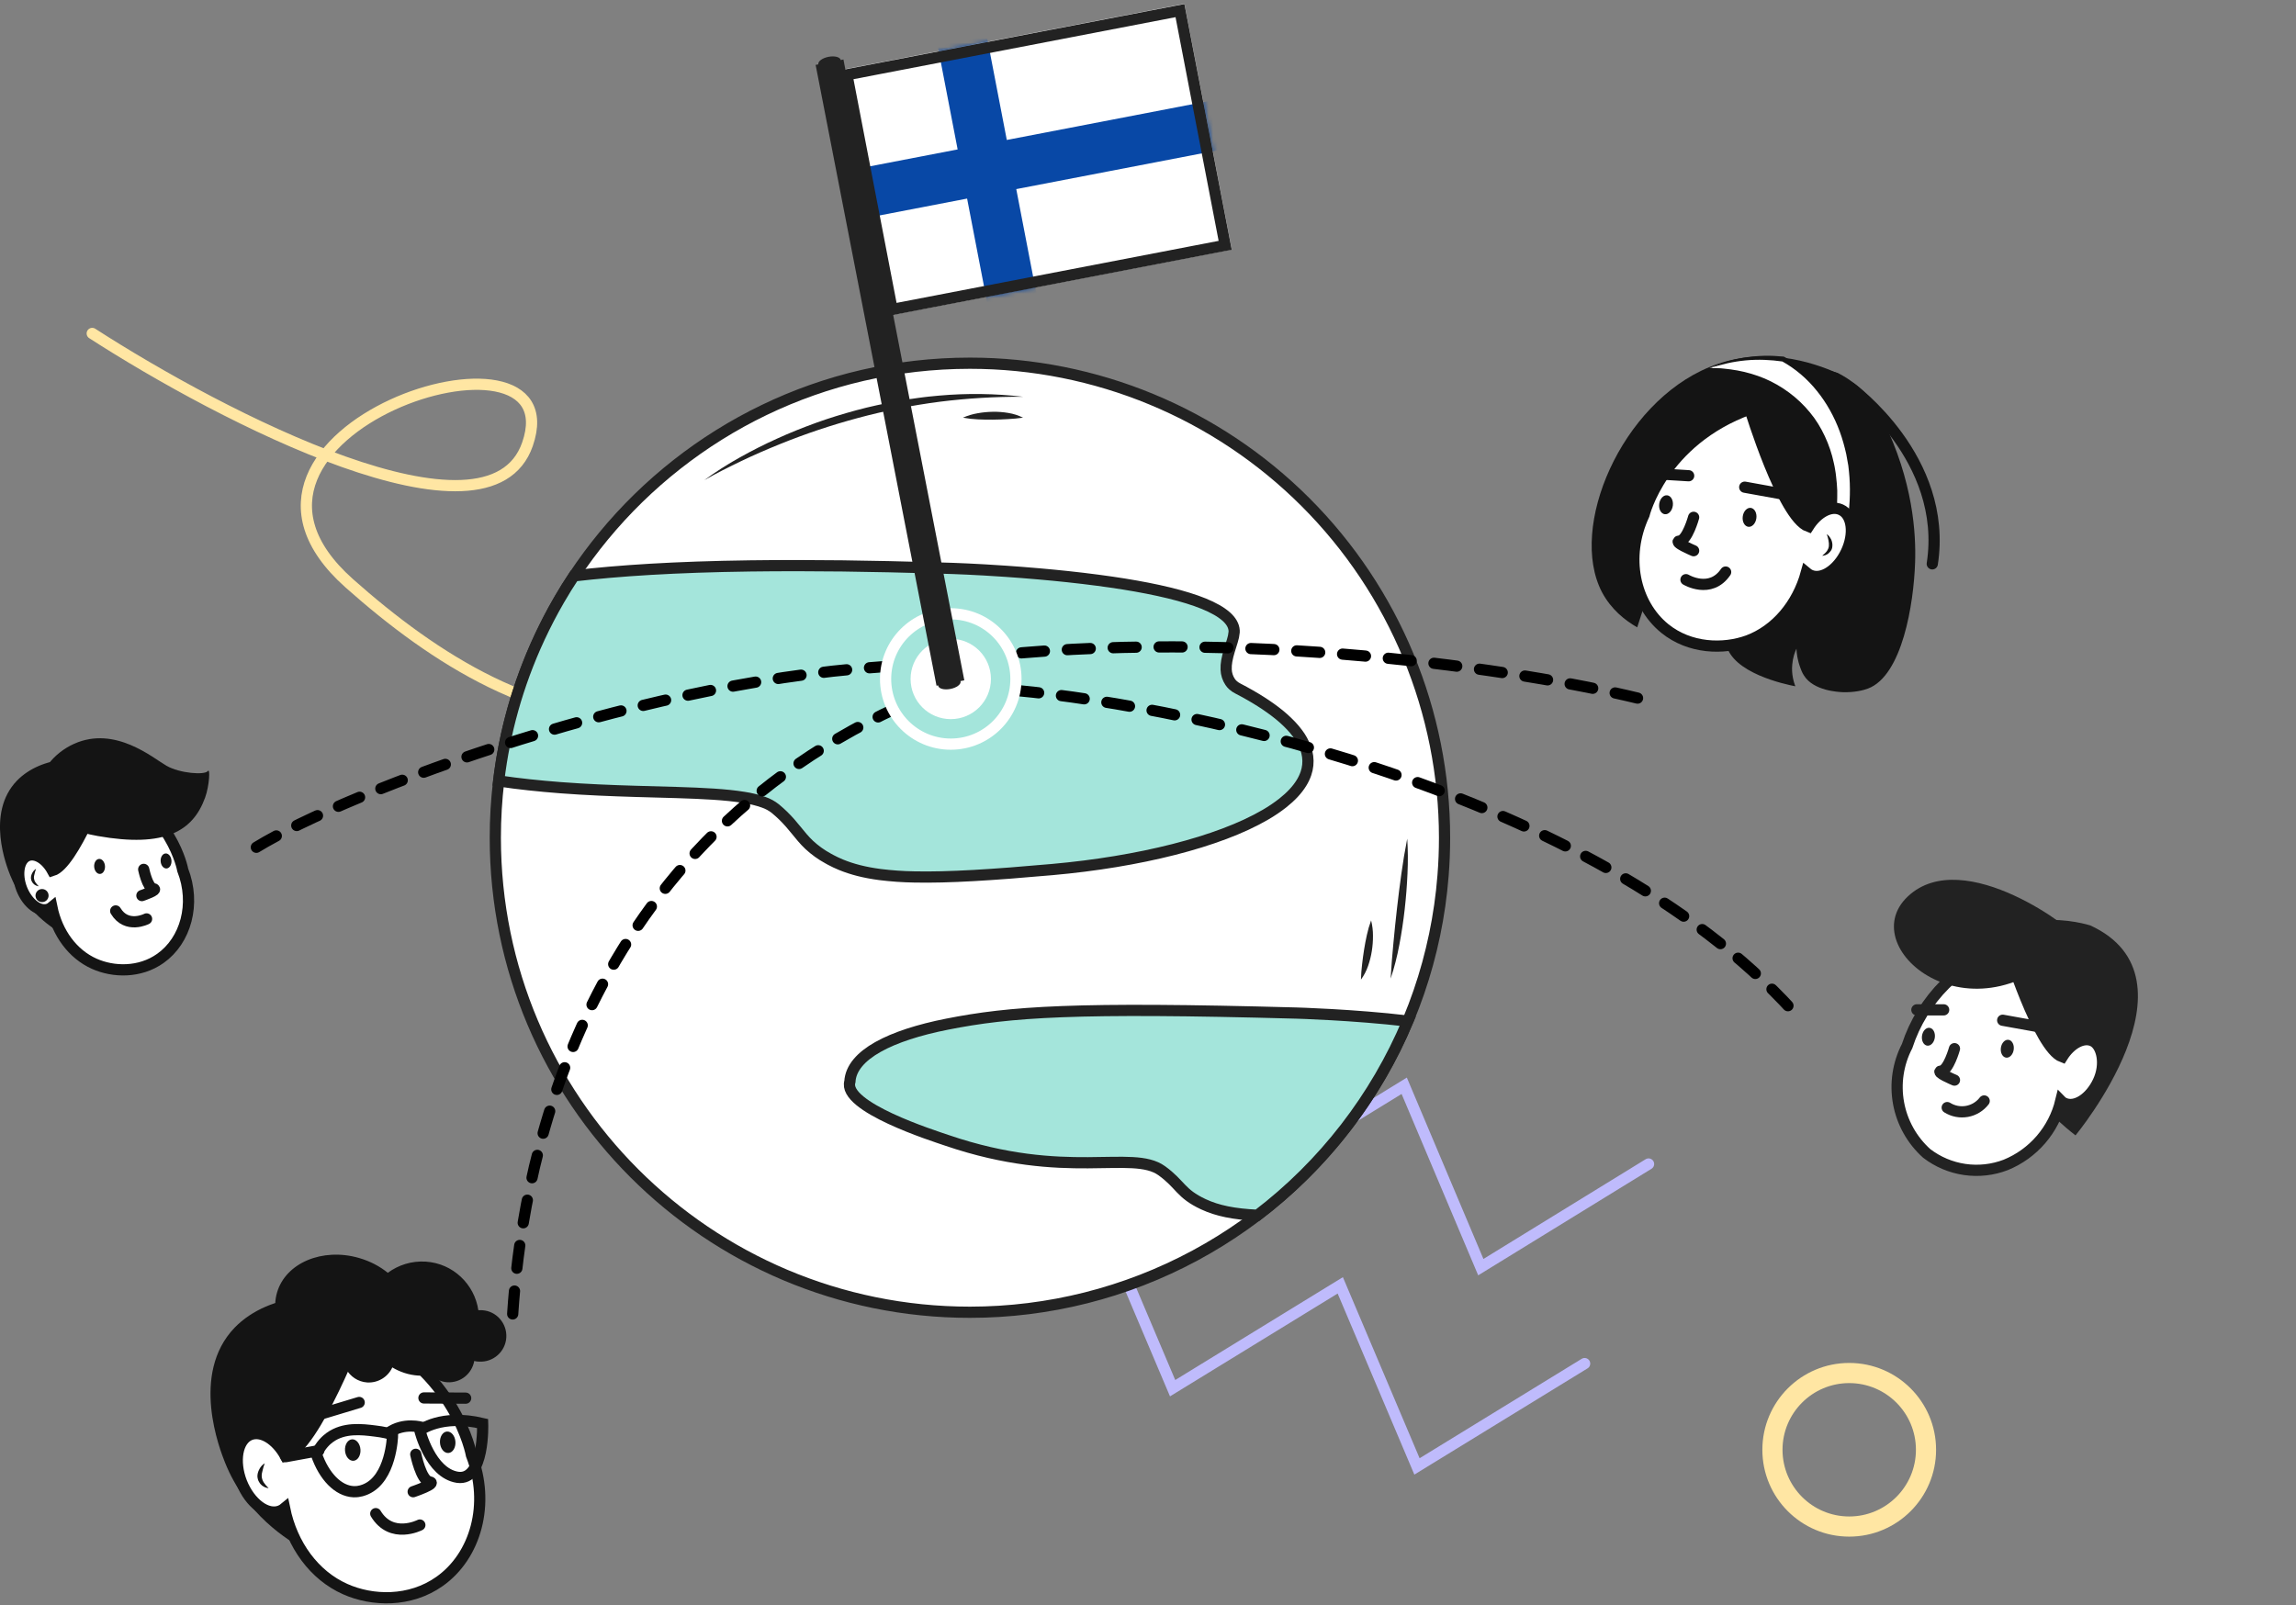 <?xml version="1.0" encoding="UTF-8"?> <svg xmlns="http://www.w3.org/2000/svg" width="512" height="358" viewBox="0 0 512 358" fill="none"><rect x="0" y="0" width="512" height="358" fill="#808080" stroke="none"/><path d="M20.567 74.374C49.339 92.949 109.03 123.894 117.626 99.083C128.372 68.069 39.836 96.259 77.873 130.092C115.909 163.925 172.278 190.689 227 84.5" stroke="#FFE6A3" stroke-width="2.5" stroke-linecap="round"></path><path d="M221.236 247.73L258.644 224.726L275.727 265.181L313.134 242.177L330.217 282.633L367.624 259.628" stroke="#BFBBFC" stroke-width="2.5" stroke-miterlimit="10" stroke-linecap="round"></path><path d="M207 292.179L244.386 269.242L261.49 309.631L298.876 286.693L315.981 327.082L353.366 304.144" stroke="#BFBBFC" stroke-width="2.5" stroke-miterlimit="10" stroke-linecap="round"></path><path d="M322.13 186.852C322.13 189.704 322.018 192.53 321.794 195.329C320.395 213.1 314.505 230.225 304.675 245.096C295.033 259.724 281.91 271.73 266.484 280.037C251.058 288.344 233.812 292.693 216.292 292.693C157.838 292.693 110.453 245.306 110.453 186.852C110.452 182.617 110.703 178.386 111.207 174.182C111.274 173.612 111.348 173.046 111.424 172.481C113.557 156.74 119.228 141.686 128.011 128.45C130.051 125.373 132.25 122.404 134.599 119.556C154.012 96.019 183.4 81.013 216.292 81.013C244.362 81.013 271.282 92.164 291.131 112.013C310.98 131.861 322.13 158.782 322.13 186.852Z" fill="white" stroke="#222222" stroke-width="2.5" stroke-miterlimit="10"></path><path d="M313.943 227.741C306.75 244.866 295.189 259.803 280.416 271.061C275.169 270.823 271.467 270.057 268.368 268.614C263.19 266.203 263.317 264.204 259.08 261.136C252.435 256.325 237.766 263.436 211.173 254.358C208.125 253.315 187.817 246.893 189.523 241.24C189.888 235.232 198.66 230.921 211.173 228.442C225.322 225.649 239.543 224.602 289.089 225.962C289.089 225.962 301.721 226.312 313.943 227.741Z" fill="#A4E5DB" stroke="#222222" stroke-width="2.5" stroke-miterlimit="10"></path><path d="M291.212 172.548C290.96 173.275 290.627 173.972 290.22 174.625C289.266 176.188 287.849 177.688 286.043 179.114C284.832 180.061 283.557 180.924 282.227 181.695C271.787 187.815 253.893 192.24 234.649 193.95C221.292 195.143 211.477 195.765 203.899 195.601C201.33 195.561 198.766 195.381 196.217 195.062C192.837 194.618 190.003 193.898 187.501 192.863C186.702 192.531 185.936 192.168 185.197 191.773C185.006 191.67 184.822 191.57 184.644 191.467C183.13 190.642 181.724 189.631 180.46 188.459C179.917 187.945 179.402 187.402 178.917 186.833C178.022 185.798 177.218 184.729 176.195 183.567C175.735 183.045 175.229 182.504 174.65 181.938C174.137 181.44 173.567 180.92 172.918 180.381C172.138 179.759 171.258 179.275 170.316 178.95C168.863 178.442 167.366 178.075 165.843 177.852C161.891 177.201 156.763 176.951 150.838 176.767C147.933 176.677 144.837 176.603 141.593 176.507C136.388 176.35 130.807 176.135 125.033 175.696C122.708 175.52 120.354 175.303 117.972 175.047C115.73 174.809 113.469 174.518 111.203 174.182C111.27 173.612 111.344 173.046 111.42 172.481C111.444 172.302 111.47 172.123 111.494 171.944C111.593 171.291 111.691 170.636 111.787 169.981C111.996 168.684 112.227 167.393 112.482 166.11C112.614 165.45 112.751 164.792 112.894 164.135C113.18 162.822 113.491 161.517 113.827 160.221C114.002 159.553 114.181 158.888 114.366 158.225C114.738 156.894 115.136 155.574 115.559 154.265C115.778 153.588 116.002 152.915 116.236 152.243C116.702 150.893 117.195 149.555 117.715 148.231C117.985 147.544 118.262 146.86 118.545 146.179C119.116 144.809 119.714 143.453 120.341 142.113C120.659 141.416 120.991 140.724 121.338 140.035C122.025 138.639 122.74 137.262 123.485 135.904C123.876 135.195 124.273 134.49 124.677 133.791C125.728 131.973 126.834 130.191 127.995 128.443C137.958 127.279 150.416 126.454 167.301 126.225C170.799 126.177 174.487 126.156 178.363 126.163C184.431 126.163 191.005 126.246 198.146 126.401C201.167 126.466 204.298 126.546 207.537 126.64C209.182 126.687 210.856 126.738 212.558 126.792C212.558 126.792 217.328 126.945 224.257 127.42C226.537 127.577 229.046 127.768 231.696 128.002C235.851 128.364 240.348 128.832 244.815 129.421C246.792 129.681 248.763 129.967 250.697 130.277C254.215 130.845 257.614 131.498 260.696 132.25C262.179 132.612 263.587 132.996 264.906 133.404C267.424 134.184 269.607 135.052 271.305 136.028C272.079 136.455 272.805 136.963 273.471 137.545C274.525 138.499 275.141 139.527 275.21 140.646C275.217 140.758 275.217 140.872 275.21 140.984C275.151 141.656 275.015 142.319 274.804 142.959C274.408 144.302 273.829 145.862 273.564 147.432C273.449 148.066 273.404 148.712 273.428 149.356C273.465 150.333 273.771 151.28 274.313 152.092C274.494 152.366 274.709 152.616 274.954 152.834C275.271 153.118 275.624 153.359 276.004 153.55C276.481 153.788 276.958 154.048 277.409 154.296C279.193 155.268 280.797 156.232 282.222 157.189C282.983 157.7 283.691 158.206 284.355 158.711C285.61 159.656 286.788 160.701 287.875 161.836C288.374 162.361 288.843 162.914 289.28 163.491C290.079 164.525 290.713 165.677 291.16 166.904C291.37 167.495 291.518 168.105 291.601 168.727C291.772 170.013 291.639 171.322 291.212 172.548Z" fill="#A4E5DB" stroke="#222222" stroke-width="2.5" stroke-miterlimit="10"></path><path d="M157.055 107.101C159.57 105.255 162.2 103.571 164.928 102.056C167.647 100.527 170.434 99.119 173.29 97.831C176.135 96.531 179.045 95.374 181.986 94.307C184.928 93.24 187.927 92.332 190.946 91.509C193.965 90.687 197.034 90.039 200.112 89.464C201.664 89.216 203.216 88.945 204.768 88.754C205.544 88.661 206.32 88.533 207.096 88.463L209.424 88.238C215.651 87.685 221.919 87.771 228.128 88.494C221.924 88.465 215.724 88.835 209.568 89.604C203.44 90.397 197.371 91.6 191.404 93.205C185.432 94.805 179.564 96.771 173.834 99.092C170.966 100.256 168.122 101.482 165.328 102.825C162.534 104.167 159.752 105.549 157.055 107.101Z" fill="#222222"></path><path d="M214.734 93.159C215.791 92.691 216.901 92.359 218.04 92.169C219.159 91.969 220.292 91.862 221.428 91.847C222.569 91.83 223.709 91.915 224.835 92.103C225.982 92.286 227.094 92.642 228.133 93.159C226.969 93.337 225.863 93.415 224.757 93.481C223.652 93.547 222.553 93.59 221.451 93.601C220.349 93.613 219.243 93.601 218.13 93.543C216.99 93.496 215.856 93.367 214.734 93.159Z" fill="#222222"></path><path d="M305.752 205.297C306.034 206.417 306.174 207.568 306.168 208.723C306.177 209.859 306.091 210.994 305.913 212.116C305.738 213.244 305.46 214.353 305.085 215.431C304.711 216.53 304.173 217.566 303.487 218.503C303.508 217.326 303.619 216.223 303.74 215.122C303.862 214.02 304.006 212.931 304.181 211.843C304.356 210.755 304.554 209.667 304.8 208.579C305.039 207.464 305.357 206.367 305.752 205.297Z" fill="#222222"></path><path d="M313.807 187.064C313.973 189.578 313.992 192.204 313.863 194.88C313.75 197.509 313.543 200.16 313.243 202.808C312.945 205.468 312.546 208.115 312.052 210.715C311.557 213.364 310.901 215.914 310.108 218.275C310.254 215.543 310.484 212.958 310.724 210.374C310.965 207.79 311.227 205.227 311.519 202.659C311.812 200.091 312.129 197.516 312.494 194.928C312.855 192.28 313.294 189.652 313.807 187.064Z" fill="#222222"></path><path d="M412.369 304C401.673 304 393 312.673 393 323.369C393 334.066 401.673 342.739 412.369 342.739C423.066 342.739 431.739 334.066 431.739 323.369C431.739 312.673 423.066 304 412.369 304ZM412.369 338.245C404.161 338.245 397.494 331.578 397.494 323.369C397.494 315.161 404.161 308.494 412.369 308.494C420.578 308.494 427.245 315.144 427.245 323.369C427.245 331.578 420.578 338.245 412.369 338.245Z" fill="#FFE6A3"></path><path d="M357.224 132.059C359.266 135.929 362.413 138.396 365.093 139.928C366.029 136.993 367.007 134.058 367.943 131.123C368.07 133.292 368.666 137.035 371.26 139.885C376.62 145.755 386.275 143.33 387.679 142.99C397.632 140.523 404.905 124.402 408.138 101.604C408.606 98.499 408.946 95.224 409.244 91.863C409.499 89.056 409.669 86.206 409.797 83.271C407.16 82.08 402.821 80.421 397.632 79.784C393.251 79.231 388.274 79.401 383.128 81.145C382.49 81.357 381.852 81.612 381.214 81.868C361.52 89.949 349.695 117.597 357.224 132.059Z" fill="#141414"></path><path d="M419.871 93.607C426.677 107.431 427.272 119.128 427.06 125.466C426.762 134.653 424.21 150.689 416.554 153.581C415.575 153.964 413.491 154.474 410.939 154.389C410.046 154.347 404.431 154.134 402.262 150.646C401.837 150.008 401.539 149.157 401.454 148.902C400.816 147.201 400.646 145.712 400.603 144.691C400.22 145.499 399.795 146.69 399.667 148.222C399.455 150.391 400.008 152.135 400.348 153.071C398.136 152.645 386.184 150.136 384.908 143.585C383.929 138.524 390.31 133.675 395.754 128.486C402.9 121.723 412.045 110.919 419.871 93.607Z" fill="#141414"></path><path d="M398.557 135.504C400.599 134.951 412.509 131.421 418.506 119.001C419.399 117.129 425.907 103.178 418.931 91.566C416.081 86.887 412.168 84.378 409.829 83.187C409.829 83.187 396.473 78.678 389.2 86.079C386.35 88.971 385.627 92.417 384.861 96.202C382.139 108.92 385.967 123.935 395.41 132.867C396.643 134.058 397.792 134.951 398.557 135.504Z" fill="#141414"></path><path d="M381.206 82.081C386.651 82.294 396.434 83.995 403.324 92.587C405.749 95.607 407.237 98.797 408.173 101.817C410.215 108.538 409.279 114.365 409.066 115.599L412.171 117.002C414.128 107.942 412.895 99.095 409.322 92.077C406.642 86.845 402.644 82.592 397.71 79.997C393.329 79.444 388.352 79.614 383.205 81.358C382.482 81.614 381.844 81.826 381.206 82.081Z" fill="white"></path><path d="M381.118 82.124C381.373 82.166 381.629 82.209 381.926 82.251L382.734 82.379C383.245 82.421 383.755 82.507 384.266 82.634C384.776 82.719 385.286 82.847 385.797 82.932L387.286 83.315C389.285 83.825 391.199 84.506 393.028 85.399C396.686 87.143 399.961 89.652 402.556 92.757C403.874 94.289 405.023 95.99 405.958 97.776C406.937 99.563 407.66 101.477 408.213 103.434C408.468 104.412 408.723 105.433 408.851 106.454C409.021 107.474 409.106 108.495 409.148 109.516C409.191 110.537 409.191 111.558 409.106 112.579C409.063 113.599 408.936 114.62 408.723 115.641L408.681 115.854L408.851 115.939C409.872 116.407 410.892 116.917 411.913 117.428L412.253 117.598L412.339 117.215C413.147 113.727 413.615 110.154 413.487 106.539C413.402 102.923 412.721 99.35 411.53 95.905C410.935 94.204 410.212 92.502 409.361 90.928C408.468 89.355 407.49 87.823 406.299 86.42C405.15 85.016 403.832 83.74 402.428 82.549C401.024 81.401 399.451 80.422 397.834 79.572L397.707 79.529H397.622C396.218 79.401 394.772 79.316 393.368 79.359C391.964 79.401 390.518 79.529 389.115 79.742C387.711 79.954 386.35 80.252 384.989 80.677C384.308 80.89 383.67 81.103 382.99 81.358C382.649 81.486 382.267 81.656 381.969 81.826C381.756 81.826 381.458 81.996 381.118 82.124ZM381.288 82.081C381.629 81.954 381.969 81.868 382.309 81.783C382.649 81.698 382.905 81.613 383.245 81.528C383.925 81.358 384.606 81.188 385.244 81.018C386.605 80.72 387.966 80.507 389.327 80.38C392.092 80.125 394.857 80.252 397.536 80.635L397.324 80.55C400.344 82.209 403.023 84.506 405.193 87.228C407.362 89.908 409.063 93.013 410.254 96.245C410.85 97.862 411.318 99.563 411.701 101.264C411.871 102.115 411.998 102.966 412.168 103.859C412.253 104.71 412.381 105.603 412.424 106.454C412.551 108.197 412.551 109.941 412.466 111.685C412.381 113.429 412.126 115.173 411.828 116.917L412.296 116.704C411.275 116.279 410.212 115.811 409.191 115.343L409.319 115.641C409.489 114.62 409.574 113.557 409.659 112.536C409.701 111.515 409.701 110.452 409.701 109.431C409.659 108.41 409.574 107.347 409.446 106.326C409.404 105.816 409.319 105.305 409.234 104.795C409.148 104.284 409.063 103.774 408.936 103.263C408.51 101.222 407.83 99.223 406.937 97.309C406.043 95.394 404.938 93.566 403.576 91.949C400.897 88.674 397.366 86.079 393.496 84.421C391.539 83.612 389.54 83.017 387.456 82.634C386.435 82.464 385.372 82.294 384.351 82.209C383.84 82.166 383.33 82.124 382.777 82.124C382.522 82.124 382.267 82.081 382.054 82.124C381.799 82.039 381.543 82.081 381.288 82.081Z" fill="#141414"></path><path d="M411.696 123.127C409.782 127.168 406.209 129.465 403.657 128.274C403.36 128.146 403.062 127.934 402.807 127.721C400.85 134.867 396.044 140.566 389.791 142.906C384.304 144.905 376.818 144.692 371.246 140.184C364.44 134.654 362.229 124.19 366.61 114.833C366.61 114.833 370.608 98.329 390.216 91.226C390.216 91.226 397.532 115.343 403.275 117.427C405.274 114.28 408.294 112.664 410.505 113.684C413.1 114.833 413.61 119.086 411.696 123.127Z" fill="white" stroke="#141414" stroke-width="2.5" stroke-miterlimit="10" stroke-linecap="round"></path><path d="M368.315 105.603L376.566 106.113" stroke="#141414" stroke-width="2.5" stroke-miterlimit="10" stroke-linecap="round"></path><path d="M389.069 108.666L399.66 110.58" stroke="#141414" stroke-width="2.5" stroke-miterlimit="10" stroke-linecap="round"></path><path d="M371.232 114.694C370.394 114.581 369.841 113.546 369.998 112.382C370.154 111.218 370.961 110.365 371.799 110.478C372.637 110.591 373.19 111.626 373.033 112.79C372.877 113.954 372.07 114.806 371.232 114.694Z" fill="#141414"></path><path d="M389.861 117.499C389.023 117.387 388.47 116.352 388.627 115.188C388.783 114.024 389.59 113.171 390.428 113.284C391.266 113.396 391.818 114.431 391.662 115.596C391.506 116.76 390.699 117.612 389.861 117.499Z" fill="#141414"></path><path d="M375.965 129.295C375.965 129.295 381.41 132.57 384.812 127.593L375.965 129.295Z" fill="white"></path><path d="M375.965 129.295C375.965 129.295 381.41 132.57 384.812 127.593" stroke="#141414" stroke-width="2.5" stroke-miterlimit="10" stroke-linecap="round"></path><path d="M377.672 115.386C377.672 115.386 376.268 120.49 374.567 120.66C372.908 120.83 377.672 122.83 377.672 122.83" fill="white"></path><path d="M377.672 115.386C377.672 115.386 376.268 120.49 374.567 120.66C372.908 120.83 377.672 122.83 377.672 122.83" stroke="#141414" stroke-width="2.5" stroke-miterlimit="10" stroke-linecap="round"></path><path d="M407.367 119.129C407.367 119.129 409.919 122.446 406.346 123.978L407.367 119.129Z" fill="white"></path><path d="M407.365 119.129C407.535 119.639 407.663 120.064 407.748 120.532C407.833 121 407.875 121.426 407.833 121.808C407.79 122.234 407.62 122.574 407.365 122.957C407.237 123.127 407.067 123.297 406.897 123.467C406.727 123.637 406.514 123.765 406.344 123.978C406.599 123.935 406.854 123.893 407.11 123.807C407.322 123.68 407.62 123.595 407.79 123.382C408.003 123.212 408.173 122.999 408.343 122.744C408.428 122.617 408.471 122.489 408.513 122.361C408.556 122.234 408.598 122.064 408.598 121.936C408.683 121.383 408.556 120.788 408.343 120.32C408.088 119.852 407.79 119.426 407.365 119.129Z" fill="#141414"></path><path d="M412.771 86.547C412.771 86.547 434.507 102.284 430.891 125.764" stroke="#141414" stroke-width="2.5" stroke-miterlimit="10" stroke-linecap="round"></path><path d="M14.552 208.688C12.201 207.412 5.518 203.382 2.261 195.188C1.488 193.24 -3.213 181.385 3.772 174.131C9.213 168.522 19.657 167.817 24.359 172.485C26.441 174.534 26.81 177.086 27.314 180.21C28.825 189.781 25.098 200.729 17.239 206.875C16.164 207.715 15.191 208.319 14.552 208.688Z" fill="#141414"></path><path d="M4.846 198.278C6.156 201.569 8.842 203.584 10.891 202.744C11.126 202.644 11.361 202.509 11.563 202.341C12.738 208.084 16.197 212.819 21.033 214.969C25.231 216.849 31.142 217.051 35.776 213.76C41.419 209.763 43.702 201.636 40.747 194.046C40.747 194.046 38.43 180.848 23.351 174.198C23.351 174.198 16.331 192.804 11.697 194.181C10.287 191.595 7.969 190.15 6.189 190.856C4.174 191.662 3.57 194.987 4.846 198.278Z" fill="white" stroke="#141414" stroke-width="2.5" stroke-miterlimit="10" stroke-linecap="round"></path><path d="M35.824 192.117C35.761 191.192 36.25 190.405 36.916 190.359C37.582 190.313 38.173 191.026 38.237 191.952C38.3 192.877 37.812 193.664 37.145 193.71C36.479 193.755 35.888 193.042 35.824 192.117Z" fill="#141414"></path><path d="M21 193.335C20.937 192.41 21.425 191.623 22.092 191.577C22.758 191.532 23.349 192.245 23.413 193.17C23.476 194.095 22.987 194.882 22.321 194.928C21.655 194.974 21.064 194.261 21 193.335Z" fill="#141414"></path><path d="M32.684 204.961C32.684 204.961 28.251 207.245 25.799 203.181L32.684 204.961Z" fill="white"></path><path d="M32.684 204.961C32.684 204.961 28.251 207.245 25.799 203.181" stroke="#141414" stroke-width="2.5" stroke-miterlimit="10" stroke-linecap="round"></path><path d="M32.044 193.912C32.044 193.912 32.884 198.009 34.194 198.211C35.504 198.446 31.641 199.755 31.641 199.755" fill="white"></path><path d="M32.044 193.912C32.044 193.912 32.884 198.009 34.194 198.211C35.504 198.446 31.641 199.755 31.641 199.755" stroke="#141414" stroke-width="2.5" stroke-miterlimit="10" stroke-linecap="round"></path><path d="M8.046 193.792C8.046 193.792 5.863 196.277 8.617 197.688L8.046 193.792Z" fill="white"></path><path d="M8.044 193.792C7.675 193.994 7.406 194.33 7.204 194.699C7.003 195.068 6.869 195.505 6.902 195.942C6.936 196.042 6.936 196.177 6.969 196.277C7.003 196.378 7.036 196.513 7.104 196.613C7.204 196.815 7.339 197.016 7.507 197.151C7.641 197.319 7.842 197.386 8.044 197.52C8.245 197.587 8.447 197.654 8.648 197.688C8.514 197.52 8.38 197.386 8.245 197.251C8.145 197.083 8.01 196.983 7.91 196.815C7.708 196.513 7.607 196.21 7.574 195.908C7.54 195.572 7.607 195.236 7.708 194.9C7.775 194.531 7.91 194.162 8.044 193.792Z" fill="#141414"></path><path d="M21.766 186.467C36.834 189.138 43.046 185.348 45.738 177.906C46.708 175.223 46.897 171.224 46.349 171.977C45.664 172.919 40.121 172.512 37.125 170.8C34.128 169.087 25.683 161.795 16.522 165.904C7.361 170.014 2.931 183.128 21.766 186.467Z" fill="#141414"></path><ellipse cx="1.46" cy="1.46" rx="1.46" ry="1.46" transform="matrix(-1 0 0 1 10.836 198.296)" fill="#141414"></ellipse><path d="M67.725 345.476C64.368 343.654 54.823 337.899 50.171 326.196C49.068 323.414 42.353 306.484 52.329 296.124C60.099 288.115 75.015 287.108 81.73 293.774C84.703 296.7 85.231 300.345 85.95 304.805C88.108 318.474 82.785 334.11 71.562 342.886C70.027 344.086 68.636 344.949 67.725 345.476Z" fill="#141414"></path><path d="M53.863 330.609C55.733 335.309 59.57 338.187 62.496 336.988C62.832 336.844 63.167 336.652 63.455 336.412C65.134 344.613 70.074 351.376 76.98 354.445C82.975 357.131 91.416 357.419 98.035 352.719C106.093 347.011 109.354 335.405 105.133 324.566C105.133 324.566 101.824 305.717 80.29 296.221C80.29 296.221 70.266 322.791 63.647 324.758C61.633 321.065 58.323 319.002 55.782 320.009C52.904 321.16 52.041 325.909 53.863 330.609Z" fill="white" stroke="#141414" stroke-width="2.5" stroke-miterlimit="10" stroke-linecap="round"></path><path d="M103.84 311.856L94.535 311.808" stroke="#141414" stroke-width="2.5" stroke-miterlimit="10" stroke-linecap="round"></path><path d="M80.098 312.815L68.491 316.317" stroke="#141414" stroke-width="2.5" stroke-miterlimit="10" stroke-linecap="round"></path><path d="M98.114 321.811C98.023 320.49 98.721 319.366 99.672 319.3C100.624 319.235 101.468 320.254 101.559 321.575C101.649 322.896 100.951 324.02 100 324.085C99.049 324.151 98.204 323.132 98.114 321.811Z" fill="#141414"></path><path d="M76.938 323.55C76.847 322.229 77.545 321.105 78.497 321.04C79.448 320.975 80.293 321.993 80.383 323.314C80.474 324.636 79.776 325.76 78.824 325.825C77.873 325.89 77.028 324.872 76.938 323.55Z" fill="#141414"></path><path d="M93.625 340.153C93.625 340.153 87.294 343.415 83.793 337.611L93.625 340.153Z" fill="white"></path><path d="M93.625 340.153C93.625 340.153 87.294 343.415 83.793 337.611" stroke="#141414" stroke-width="2.5" stroke-miterlimit="10" stroke-linecap="round"></path><path d="M92.711 324.374C92.711 324.374 93.91 330.225 95.781 330.513C97.651 330.849 92.136 332.719 92.136 332.719" fill="white"></path><path d="M92.711 324.374C92.711 324.374 93.91 330.225 95.781 330.513C97.651 330.849 92.136 332.719 92.136 332.719" stroke="#141414" stroke-width="2.5" stroke-miterlimit="10" stroke-linecap="round"></path><path d="M59.044 326.388C59.044 326.388 55.927 329.937 59.859 331.951L59.044 326.388Z" fill="white"></path><path d="M59.039 326.388C58.511 326.675 58.128 327.155 57.84 327.683C57.552 328.21 57.36 328.834 57.408 329.457C57.456 329.601 57.456 329.793 57.504 329.937C57.552 330.081 57.6 330.273 57.696 330.416C57.84 330.704 58.032 330.992 58.272 331.184C58.464 331.424 58.751 331.52 59.039 331.711C59.327 331.807 59.615 331.903 59.902 331.951C59.711 331.711 59.519 331.52 59.327 331.328C59.183 331.088 58.991 330.944 58.847 330.704C58.559 330.273 58.416 329.841 58.368 329.409C58.32 328.93 58.416 328.45 58.559 327.97C58.655 327.443 58.847 326.915 59.039 326.388Z" fill="#141414"></path><path d="M107.628 317.515C107.628 317.515 108.107 330.417 102.016 329.505C95.925 328.546 93.623 319.05 93.623 319.05C93.623 319.05 98.371 315.309 107.628 317.515Z" stroke="#141414" stroke-width="2.5" stroke-miterlimit="10" stroke-linecap="round"></path><path d="M70.561 324.374C72.24 329.266 75.405 332.575 78.858 332.719C80.201 332.767 81.208 332.335 81.64 332.143C87.155 329.697 87.539 320.681 87.539 319.961C86.724 319.721 85.381 319.386 83.702 319.194C80.681 318.81 76.7 318.331 73.534 320.633C72.815 321.16 71.52 322.263 70.561 324.374Z" stroke="#141414" stroke-width="2.5" stroke-miterlimit="10" stroke-linecap="round"></path><path d="M94.106 318.378C94.106 318.378 90.029 317.131 86.624 319.625L94.106 318.378Z" fill="white"></path><path d="M94.106 318.378C94.106 318.378 90.029 317.131 86.624 319.625" stroke="#141414" stroke-width="2.5" stroke-miterlimit="10" stroke-linecap="round"></path><path d="M63.74 324.901L71.078 323.558" stroke="#141414" stroke-width="2.5" stroke-miterlimit="10" stroke-linecap="round"></path><path d="M73.096 304.613C74.487 304.997 75.829 305.236 77.172 305.332C78.084 307.011 79.81 308.21 81.873 308.354C84.319 308.498 86.525 307.107 87.484 304.997C89.163 306.004 91.129 306.675 93.239 306.819C94.198 306.867 95.158 306.819 96.117 306.675C97.076 307.587 98.323 308.21 99.714 308.306C102.688 308.498 105.23 306.436 105.757 303.558C106.093 303.654 106.429 303.702 106.812 303.702C109.978 303.894 112.711 301.496 112.903 298.33C113.095 295.165 110.697 292.431 107.532 292.239C107.244 292.239 106.956 292.239 106.668 292.239C105.805 286.436 101.009 281.784 94.918 281.4C91.752 281.208 88.827 282.167 86.477 283.894C84.702 282.455 82.544 281.304 80.05 280.584C71.897 278.234 63.695 281.688 61.777 288.306C59.858 294.925 64.894 302.215 73.096 304.613Z" fill="#141414"></path><path d="M462.833 253.245C462.833 253.245 491.796 218.257 466.145 206.418C466.145 206.418 445.004 199.653 442.573 217.94C440.141 236.227 462.833 253.245 462.833 253.245Z" fill="#222222"></path><path d="M467.908 241.195C466.111 245.035 462.729 247.185 460.333 246.057C460.041 245.935 459.777 245.756 459.557 245.528C458.789 248.717 457.273 251.677 455.135 254.165C452.997 256.652 450.298 258.595 447.26 259.834C444.349 260.949 441.201 261.297 438.116 260.847C435.031 260.397 432.114 259.162 429.643 257.262C426.368 254.321 424.162 250.376 423.371 246.046C422.58 241.716 423.249 237.246 425.274 233.337C426.972 228.135 429.873 223.407 433.743 219.538C437.612 215.668 442.34 212.766 447.542 211.068C447.542 211.068 454.589 233.795 459.875 235.733C461.742 232.738 464.631 231.188 466.71 232.21C468.789 233.231 469.705 237.389 467.908 241.195Z" fill="white" stroke="#222222" stroke-width="2.5" stroke-miterlimit="10"></path><path d="M427.457 225.243H433.43" stroke="#222222" stroke-width="2.5" stroke-miterlimit="10" stroke-linecap="round"></path><path d="M446.591 227.561L456.562 229.358" stroke="#222222" stroke-width="2.5" stroke-miterlimit="10" stroke-linecap="round"></path><path d="M429.759 233.232C428.969 233.125 428.447 232.148 428.595 231.048C428.743 229.949 429.504 229.144 430.295 229.251C431.086 229.357 431.607 230.334 431.459 231.434C431.311 232.533 430.55 233.338 429.759 233.232Z" fill="#222222"></path><path d="M447.353 235.905C446.562 235.799 446.041 234.821 446.189 233.722C446.337 232.623 447.098 231.818 447.889 231.924C448.679 232.03 449.2 233.008 449.053 234.107C448.905 235.207 448.144 236.011 447.353 235.905Z" fill="#222222"></path><path d="M434.22 247.044C435.533 247.865 437.104 248.168 438.628 247.894C440.152 247.621 441.519 246.79 442.465 245.564" fill="white"></path><path d="M434.22 247.044C435.533 247.865 437.104 248.168 438.628 247.894C440.152 247.621 441.519 246.79 442.465 245.564" stroke="#222222" stroke-width="2.5" stroke-miterlimit="10" stroke-linecap="round"></path><path d="M435.84 233.902C435.84 233.902 434.501 238.694 432.915 238.871C431.33 239.047 435.84 240.914 435.84 240.914" fill="white"></path><path d="M435.84 233.902C435.84 233.902 434.501 238.694 432.915 238.871C431.33 239.047 435.84 240.914 435.84 240.914" stroke="#222222" stroke-width="2.5" stroke-miterlimit="10" stroke-linecap="round"></path><path d="M462.834 208.955C463.61 208.145 437.923 188.131 425.414 199.97C412.906 211.809 441.2 234.324 462.834 208.955Z" fill="#222222"></path><path d="M114.328 293.071C116.177 265.201 126.443 189.579 203.913 156.134" stroke="black" stroke-width="2.5" stroke-linecap="round" stroke-dasharray="5.12 5.12"></path><path d="M57.164 188.982C77.641 176.468 145.47 150.844 201.78 148.455" stroke="black" stroke-width="2.5" stroke-linecap="round" stroke-dasharray="5.12 5.12"></path><path d="M365.166 155.708C340.566 149.736 276.434 139.583 216.711 146.749" stroke="black" stroke-width="2.5" stroke-linecap="round" stroke-dasharray="5.12 5.12"></path><path d="M226.523 154.001C266.908 157.698 358.512 177.635 401.855 227.802" stroke="black" stroke-width="2.5" stroke-linecap="round" stroke-dasharray="5.12 5.12"></path><circle cx="212.018" cy="151.442" r="14.534" fill="#A4E5DB" stroke="white" stroke-width="2.5"></circle><circle cx="212.017" cy="151.442" r="8.959" fill="white"></circle><rect x="187.402" y="15.63" width="78.138" height="55.813" transform="rotate(-10.904 187.402 15.63)" fill="white"></rect><mask id="mask0_3643_29511" style="mask-type:luminance" maskUnits="userSpaceOnUse" x="187" y="0" width="88" height="71"><rect x="188.866" y="16.621" width="75.638" height="53.313" transform="rotate(-10.904 188.866 16.621)" fill="white" stroke="white" stroke-width="2.5"></rect></mask><g mask="url(#mask0_3643_29511)"><path fill-rule="evenodd" clip-rule="evenodd" d="M190.085 49.217L215.661 44.291L220.588 69.866L231.549 67.755L226.622 42.179L274.12 33.029L272.009 22.068L224.511 31.218L219.584 5.642L208.623 7.754L213.55 33.329L187.974 38.256L190.085 49.217Z" fill="#0848A6"></path></g><rect x="188.858" y="16.673" width="75.638" height="53.313" transform="rotate(-10.904 188.858 16.673)" stroke="#222222" stroke-width="2.5"></rect><rect x="181.883" y="14.477" width="6.316" height="141.067" transform="rotate(-11.016 181.883 14.477)" fill="#222222"></rect><ellipse cx="184.981" cy="13.874" rx="2.545" ry="1.22" transform="rotate(-11.016 184.981 13.874)" fill="#222222"></ellipse><ellipse cx="211.708" cy="152.47" rx="2.545" ry="1.22" transform="rotate(-11.016 211.708 152.47)" fill="#222222"></ellipse></svg> 
